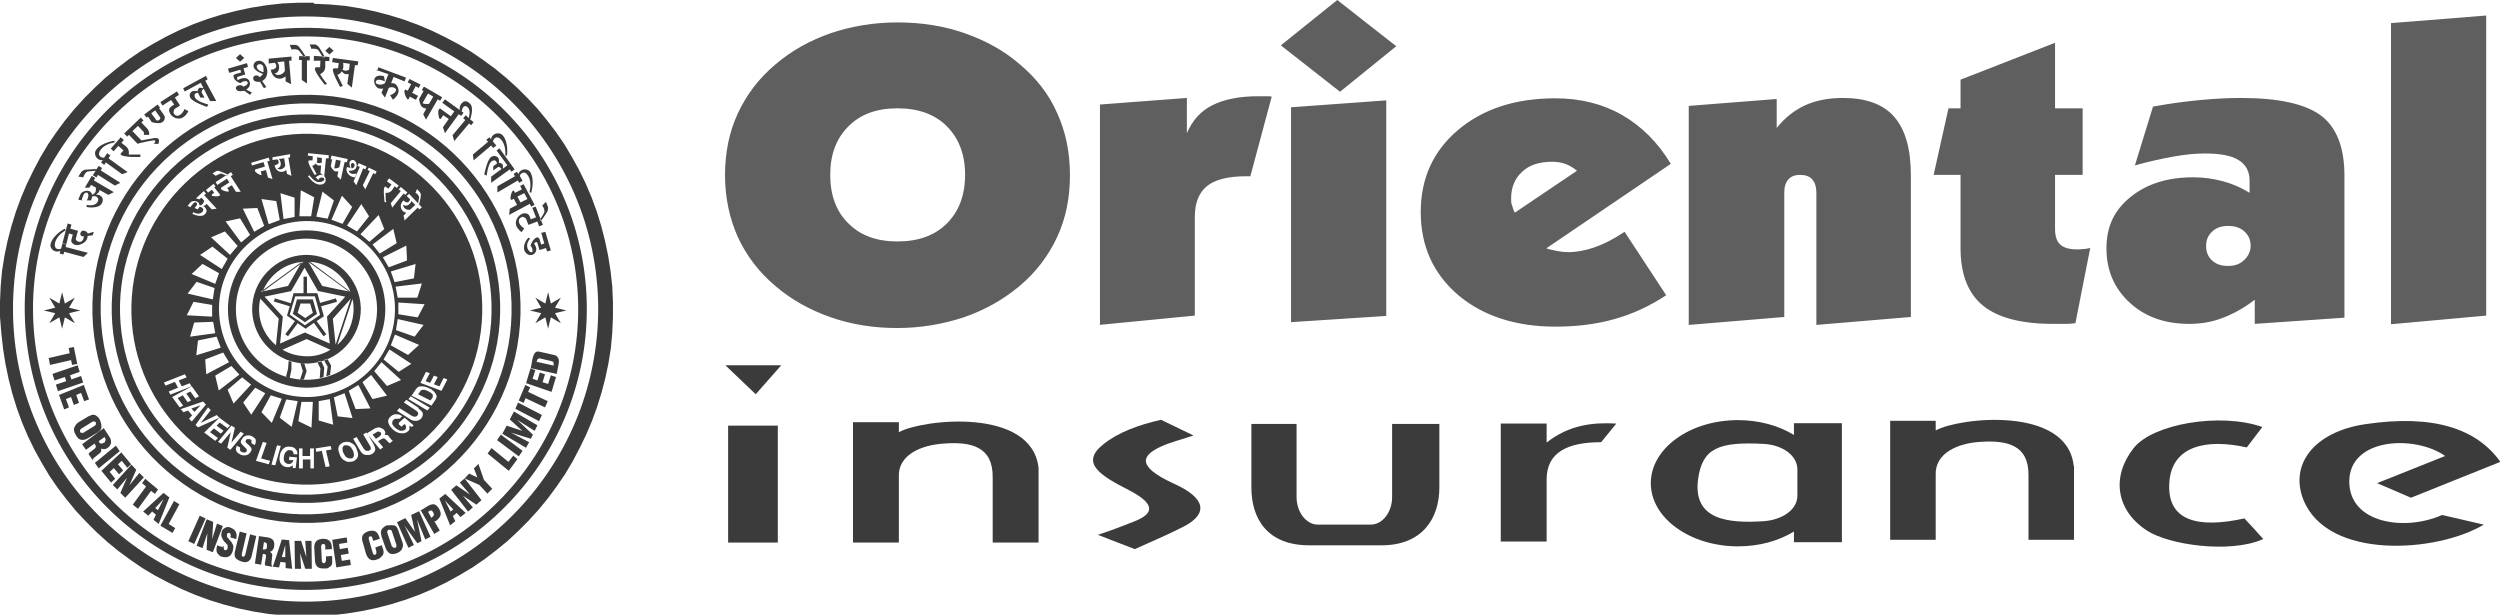 <?xml version="1.0" encoding="UTF-8"?>
<svg id="Layer_2" data-name="Layer 2" xmlns="http://www.w3.org/2000/svg" viewBox="0 0 72.48 17.82">
  <defs>
    <style>
      .cls-1, .cls-2 {
        fill: #3b3b3b;
      }

      .cls-3 {
        fill: #5f5f5f;
      }

      .cls-2 {
        fill-rule: evenodd;
      }
    </style>
  </defs>
  <g id="Layer_1-2" data-name="Layer 1">
    <g>
      <path class="cls-2" d="m9.39,10.44l.11.19-.04.28.11-.04.03-.27-.11-.2-.1.04Zm-1.02.02l-.02.23-.06.24.11.02.05-.24v-.22s-.09-.03-.09-.03Zm.34.07l.07.23-.08.24h.11s.08-.24.08-.24l-.07-.23h-.1Zm.49-.03l.09.18-.02.28.11-.03.02-.27-.09-.2-.1.03Zm-3.67-4.49l-.09-.04s.04-.06.09-.11c.06-.05.18-.04.23.02.02.03.02.07.03.08,0,0,.05-.01.08-.04.03-.03.05-.09.05-.1l-.08-.09-.06.05-.1-.03.23-.21.06.07-.05.05.36.39-.14.02-.15-.16s-.02.03-.04.04c-.03.02-.07.03-.08.02,0,0,.05.01.08.05.05.06.06.13-.02.2-.11.1-.35-.02-.35-.02l.02-.05s.16.1.26,0c.08-.07,0-.16-.08-.15-.01.03-.03.05-.05.07l-.09-.04s.11-.1.06-.15c-.02-.02-.06-.02-.08,0-.04.04-.09.11-.09.11Zm.5-.43l-.06-.07.22-.18.06.07-.04.03.16.2s.02.02,0,.04c-.04.04-.21.02-.23,0,0-.01,0-.03.01-.04l.06-.04-.07-.09-.1.08Zm.27-.22l-.05-.08.45-.29.05.08-.06.04.29.45h-.14s-.12-.19-.12-.19l-.13.08.04.07s.01.02,0,.03c-.03.02-.19-.02-.22-.07,0-.01,0-.03,0-.04l.24-.15-.07-.11-.29.19Zm-.05-.27l-.09-.06.11-.07s.06-.02.09,0c.11.04.24.1.25.1l-.04.03-.16-.06s-.14.04-.16.08Zm1.06-.28l-.03-.09.51-.15.03.09-.07.02.15.51-.13-.04-.06-.22-.15.04.02.08s0,.03,0,.03c-.03,0-.18-.07-.19-.13,0-.01,0-.03.02-.04l.27-.08-.04-.13-.34.1Zm.59-.16v-.09s.51-.09.51-.09v.09s-.05.01-.05.01l.09.53-.13-.06-.02-.11s-.06.04-.1.05c-.2.03-.24-.18-.24-.19,0,0,.13-.01.12-.1,0-.03-.04-.07-.04-.07l-.14.02Zm.19-.03c.07.07.08.24-.05.26.08.07.2.01.23-.08l-.03-.21-.15.02Zm.84-.09v-.09s.6.06.6.06v.09s-.08,0-.08,0l-.05.52-.11-.09.02-.22s-.05,0-.08,0c-.04-.01-.08-.06-.08-.06,0,0-.02.03-.04.04-.02.02-.06.03-.06.03,0,0,.03.06.05.09.03.06.05.1.08.15l-.06.02s-.19-.31-.18-.39c0-.02.02-.03.03-.03h.09s.01-.12.01-.12l-.16-.02Zm.26.03s.02.1-.01.15c0,0,.04.02.07.02.05,0,.08-.02.08-.02v-.13s-.14-.02-.14-.02Zm.03.65l-.07-.07s.1-.08.16-.07c.1.01.14.09.13.17-.02.1-.11.12-.2.11-.16-.02-.31-.24-.31-.24l.04-.03s.13.19.26.2c.07,0,.16-.02.17-.07.01-.1-.16-.07-.16,0Zm.37-.61l.02-.09.47.1-.02.09h-.07s-.11.51-.11.51l-.1-.1.03-.14s-.06,0-.09,0c-.07-.02-.13-.15-.13-.15l.04-.2h-.04Zm.29.06l-.14-.03-.05.25c.06,0,.11,0,.15-.04l.04-.18Zm.29.22s-.06-.12-.03-.19c.02-.04.07-.06.11-.05.08.03.11.14.08.22-.05.11-.22.09-.22.09,0,0,.01.06.07.08.06.03.16,0,.16,0l-.05.11c-.16,0-.29-.16-.23-.3.04.02.08.02.12.03Zm.04,0c.06-.01.11-.12.03-.15-.03-.01-.05,0-.06.03-.02.05.02.12.02.13Zm.15-.07l.04-.08.23.1-.04.08-.06-.03-.2.49-.08-.11.18-.42-.06-.03Zm.29.13l.04-.08.23.11-.04.08-.06-.03-.23.47-.07-.12.2-.41-.06-.03Zm.58.3l.05-.07.28.21-.05.07-.07-.05s-.04.07-.08.12c-.07.09-.18.07-.18.07,0,0,0,.06,0,.1,0,.07,0,.11.02.17h-.05s-.05-.37,0-.44c.01-.01.03-.02.04,0l.07.05.09-.12-.13-.09Zm.33.25l.06-.07.19.16-.06.07-.05-.04-.33.41-.04-.13.29-.35-.05-.04Zm.23.19l.07-.06.37.39-.07.06-.05-.05-.38.37-.03-.14.08-.08s-.07-.02-.1-.05c-.14-.15,0-.3.02-.31,0,0,.09.1.15.04.02-.02.04-.07.04-.07l-.1-.1Zm.14.14c-.02.09-.15.2-.24.11-.01.1.1.17.2.15l.15-.14-.11-.11Zm.12-.24l.04-.1.09.1s.03.06.02.09c-.01.11-.05.25-.05.26l-.03-.03.03-.17c.01-.05-.06-.13-.11-.14ZM1.9,7.16l.65.17-.13.12-.56-.15-.02.08-.11-.03.02-.08c-.14.08-.33-.05-.28-.21.07-.25.4-.43.41-.43l.02.05s-.24.13-.3.34c-.03.11,0,.18.07.2.05.01.1-.01.1-.01l.04-.15.11.03-.02.08Zm.02-.08l-.11-.03.15-.57.11.03-.03.12.22.06-.06.22c-.01.05.03.09.09.1.09.02.14-.08.14-.16,0,0-.02,0-.05,0-.1-.03-.04-.19.06-.16.09.02.1.08.11.08l.17-.05-.03.1-.15.02s0,.04-.01.07c-.03.12-.22.22-.35.19-.07-.02-.13-.08-.11-.15l.04-.15-.11-.03-.08.32Zm.47-1.27l-.12-.02s.03-.09.07-.17c.05-.08.2-.12.28-.06.03.03.06.08.06.09,0,0,.06-.04.08-.07.03-.05.02-.13.02-.14l-.14-.08-.05.08h-.13s.2-.34.2-.34l.1.06-.04.07.58.34-.16.08-.25-.14s-.02.04-.03.07c-.03.03-.07.06-.09.06,0,0,.07,0,.12.02.09.05.12.13.06.24-.09.16-.43.11-.44.1v-.06s.24.06.32-.09c.07-.11-.06-.2-.16-.15,0,.04-.02.07-.03.11h-.12s.09-.17.01-.22c-.03-.02-.07,0-.1.04-.03.06-.06.16-.06.16Zm.4-.67l-.1-.06.17-.27.1.06-.04.07.57.36-.16.08-.49-.31-.04.07Zm-.38,0l-.14-.02.09-.14s.06-.05.1-.06c.14-.01.33-.02.34-.02l-.03.05-.21.02c-.07,0-.14.12-.14.17Zm.75-.54l.54.39-.16.06-.47-.34-.05.07-.09-.07.05-.07c-.16.03-.29-.16-.19-.3.15-.21.53-.26.53-.26v.05s-.27.03-.4.21c-.07.09-.06.17,0,.21.05.03.1.02.1.02l.09-.13.09.07-.05.07Zm.14-.21l-.09-.08.29-.33.09.08-.07.08s.08.06.14.11c.11.1.07.23.07.23,0,0,.08,0,.13,0,.08,0,.14,0,.21,0v.07s-.47.02-.56-.06c-.02-.01-.02-.04,0-.05l.07-.08-.15-.13-.13.15Zm.38-.44l-.08-.08.48-.46.08.08-.06.06.18.19s.07.11.04.17h-.15s.01-.06,0-.08l-.17-.18-.16.15.26.27.39-.07s.07,0,.1.02c.04.04.01.14,0,.15h-.13s.07-.07.03-.1c-.02-.02-.51.09-.5.1l-.25-.26-.05.05Zm.71-.66l.14.19c.04.05.15-.03.11-.08l-.14-.2-.11.08Zm.22-.16l.14.2c.05.06.03.16-.04.21-.1.07-.31,0-.31,0l-.11-.16-.04.03-.07-.09.39-.29.07.09-.03.02Zm.1-.07l-.06-.1.48-.31.06.1-.12.08.15.23-.16.1s-.05.09-.02.13c.05.08.12.08.18.04.09-.06.13-.16.12-.17l.12.06s-.04.11-.15.18c-.12.08-.3.03-.38-.11-.04-.07-.04-.15.03-.2l.09-.06-.09-.13-.25.16Zm.65-.4l-.05-.1.66-.36.05.1-.07.04.32.59h-.18s-.18-.35-.18-.35c-.04,0-.08.07-.06.11l.08.14h-.12s-.07-.14-.07-.14c0,0-.16,0-.08.15.06.11.38.19.38.19l-.04.07s-.41-.14-.48-.26c-.04-.07-.02-.15.05-.19.05-.03.15-.01.15,0,.02-.04.02-.08.07-.11l.11.02-.08-.16-.46.25Zm1.28-.56l-.03-.11.55-.16.03.11-.13.04.05.18-.23.07s-.02.08.02.09c.11-.07.3-.1.34.06.04.13-.09.21-.1.22l.16.08-.05.07-.17-.12s-.21.06-.24-.06c-.01-.04.01-.07.06-.09.1-.03.15.02.15.03.05-.01.15-.06.13-.12-.03-.08-.17-.02-.21.02-.02,0-.17-.06-.2-.18-.01-.04.01-.07.05-.08l.17-.05-.02-.08-.31.09Zm.32-.53l.12.11-.12.11-.12-.11.12-.11Zm.49.38c0,.09.18.15.19.14,0,0,0-.06,0-.11,0-.07-.04-.12-.11-.12-.05,0-.09.04-.09.08Zm.17.19s-.27-.08-.27-.23c0-.09.07-.15.17-.15.13,0,.23.17.23.32,0,.2-.14.26-.15.27l.12.17-.07.04-.11-.19s-.2.03-.2-.1c0-.1.14-.11.19-.03.03-.03.06-.05.09-.09Zm.42-.34c.08.09.08.31-.08.33.09.09.25.03.3-.08l-.02-.27-.19.02Zm-.25.02v-.12s.66-.06.66-.06v.12s-.07,0-.07,0l.06.68-.16-.08v-.14c-.06.03-.09.05-.14.06-.25.02-.29-.25-.29-.26,0,0,.17,0,.16-.11,0-.04-.04-.09-.04-.09l-.18.02Zm.88-.07v-.12h.31v.12h-.08v.67l-.15-.1v-.58h-.08Zm-.22-.32l-.05-.13h.17s.08.02.1.06c.09.11.19.27.19.28h-.06l-.13-.17c-.04-.05-.17-.05-.22-.03Zm.65.31v-.12s.45.03.45.03v.12s-.12,0-.12,0c0,0,0,.1,0,.18-.01.15-.14.19-.15.2,0,0,.04.07.07.11.05.07.08.11.13.17l-.06.03s-.3-.36-.29-.47c0-.02.02-.04.04-.04h.11s.01-.19.01-.19h-.2Zm-.07-.32l-.05-.13h.17s.07.04.1.08c.08.12.17.28.17.29h-.06s-.12-.19-.12-.19c-.03-.06-.17-.07-.22-.05Zm.52-.06l.12.11-.12.11-.12-.11.12-.11Zm.4.47c0,.06.02.13-.02.19,0,0,.05.03.09.03.06,0,.1-.03.1-.03l.02-.17-.19-.03Zm-.32-.04l.02-.11.74.1-.02.11h-.08s-.09.65-.09.65l-.13-.11.04-.28s-.06,0-.1,0c-.05-.02-.1-.08-.1-.08,0,0-.03.04-.05.06-.03.02-.08.04-.08.04,0,0,.04.08.06.12.04.08.06.13.1.2l-.08.03s-.22-.4-.21-.5c0-.02.02-.04.04-.04h.11s.02-.15.02-.15l-.2-.03Zm1.3.27l.04-.11.8.3-.04.11-.32-.13-.07.18s.06,0,.09.01c.08.03.16.17.11.29-.05.12-.15.18-.15.18l-.08-.13s.13-.04.17-.13c.01-.03,0-.07-.06-.09-.09-.03-.15.01-.15.01l-.11.28-.1-.14.05-.12s-.08.01-.14-.01c-.09-.04-.15-.18-.11-.28.06-.14.27-.07.27-.07l.03.15s-.22-.11-.26,0c-.02.06.02.07.05.08.1.04.21-.02.21-.03l.1-.26-.35-.12Zm1.12.83l-.17-.09-.03.07s-.02.02-.03.01c-.05-.03-.12-.22-.09-.26,0-.01.02-.03.03-.02l.06.03.1-.19-.1-.05.05-.1.32.16-.05.1-.09-.05-.1.19.17.09-.06.11Zm.18-.28l.06-.1.53.31-.06.1-.07-.04-.34.59-.08-.16.09-.16s-.07-.01-.11-.04c-.08-.05-.1-.23-.1-.24l.13-.23-.05-.03Zm.33.19l-.15-.09-.16.28c.06.03.13.03.19.02l.12-.21Zm.27.17l.07-.09.54.39-.07.09-.07-.05-.4.55-.06-.17.17-.24-.16-.11-.06.09s-.02.03-.04.02c-.03-.02-.07-.23-.02-.29.01-.01.04-.02.05,0l.29.21.1-.14-.36-.26Zm.5.22s-.02-.11.05-.19c.07-.08.15-.09.24,0,.14.12.01.46.01.46l.1.08-.07.09-.06-.05-.43.51-.05-.17.37-.44-.06-.05.07-.09.09.08s.07-.22-.03-.31c-.07-.06-.11-.03-.14.01-.03.04-.03.12-.03.12l-.05-.04Zm.91,1.03l-.51.43-.02-.17.44-.37-.05-.06.09-.07.05.06c0-.16.23-.24.34-.11.17.2.12.58.12.58h-.05s.03-.28-.11-.45c-.07-.08-.14-.1-.2-.05-.04.04-.05.09-.05.09l.1.12-.09.07-.05-.06Zm.15.15l.09-.07.44.61-.09.07-.05-.07-.54.39v-.18s.3-.22.3-.22c-.02-.04-.08-.08-.11-.05l-.13.09v-.12s.11-.08.11-.08c0,0-.03-.16-.16-.06-.1.07-.14.4-.14.41l-.07-.03s.08-.43.2-.51c.06-.04.14-.04.2.02.04.05.03.14.02.15.05,0,.08.01.12.06v.11s.13-.1.13-.1l-.31-.42Zm.61.87l-.58.34v-.18s.51-.29.51-.29l-.04-.07.1-.06.04.07c.04-.16.27-.19.35-.05.13.23.02.59.02.59l-.05-.02s.08-.26-.03-.46c-.06-.1-.12-.13-.19-.09-.05.03-.06.08-.06.08l.08.14-.1.06-.04-.07Zm.2.36l-.2.1.09.17.2-.1-.09-.17Zm-.29.16l-.07.03s-.03,0-.03,0c-.03-.05.02-.24.06-.26.01,0,.03-.01.03,0l.03.06.2-.1-.05-.1.1-.05.32.6-.1.05-.04-.08-.6.32.02-.18.21-.11-.09-.17Zm.51.27l.11-.04.21.53-.11.04-.05-.14-.26.1-.07-.18s-.07-.07-.12-.05c-.09.04-.1.1-.08.17.04.1.14.16.15.16l-.08.11s-.1-.07-.15-.18c-.05-.14.03-.3.19-.36.07-.02.16,0,.19.07l.04.1.15-.06-.11-.28Zm.31-.08l.1-.1.06.16s0,.08-.02.12c-.07.12-.18.27-.19.28l-.02-.05.11-.18c.04-.06-.01-.18-.05-.22Zm-.03.8l.11-.03.16.54-.11.03-.03-.1-.19.06-.06-.21c-.02-.05-.1,0-.09.03,0,0,.04.06.05.1.03.09-.02.19-.11.22-.11.03-.2-.05-.23-.14-.05-.17.11-.36.12-.36l.05.03s-.12.11-.08.27c.02.07.09.14.13.12.03,0,.02-.06.01-.1,0-.04-.05-.08-.05-.09,0,0,.06-.2.19-.24.03,0,.06.02.07.05l.05.16.09-.03-.09-.32Zm-9.9.64l.36-.24.44.35-.17.3-.63-.41Zm.32-.51l.4-.17.37.42-.22.26-.55-.51Zm.42-.46l.42-.09.29.48-.26.22-.45-.61Zm.49-.37l.43-.02.2.52-.29.17-.33-.67Zm.55-.28l.43.06.1.55-.32.12-.21-.73Zm.55-.17l.41.13v.56s-.32.06-.32.06l-.09-.75Zm.6-.08l.38.2-.09.55h-.34s.04-.75.04-.75Zm.61.03l.34.26-.18.53-.33-.06.18-.73Zm.58.13l.29.32-.28.49-.32-.12.3-.69Zm.55.23l.23.36-.35.44-.29-.17.42-.63Zm.51.33l.16.4-.43.37-.26-.22.52-.55Zm.42.39l.1.42-.49.3-.21-.26.61-.46Zm.38.49l.02.43-.53.2-.17-.29.68-.34Zm.27.52l-.05.43-.56.11-.11-.31.73-.22Zm.18.58l-.13.41h-.57s-.06-.32-.06-.32l.75-.09Zm.08.6l-.2.38-.56-.09v-.34s.76.05.76.05Zm-.03.6l-.26.34-.54-.19.05-.32.75.17Zm-.13.58l-.32.29-.5-.28.12-.31.7.3Zm-.23.55l-.36.23-.44-.36.17-.29.64.42Zm-.3.47l-.4.17-.37-.43.21-.26.56.51Zm-.4.45l-.42.1-.29-.49.25-.21.46.6Zm-.48.37l-.43.02-.2-.53.28-.17.35.68Zm-.52.28l-.43-.05-.11-.55.31-.12.23.72Zm-.57.19l-.41-.12v-.56s.32-.06.32-.06l.1.75Zm-.61.09l-.39-.19.09-.56h.33s-.04.75-.04.75Zm-.59-.03l-.34-.26.19-.53.33.05-.17.73Zm-.57-.11l-.3-.31.27-.49.32.1-.29.7Zm-.59-.23l-.24-.36.35-.43.29.16-.41.63Zm-.52-.33l-.17-.4.42-.36.26.21-.51.55Zm-.43-.39l-.1-.42.47-.28.23.25-.6.46Zm-.36-.46l-.03-.43.52-.2.17.28-.66.35Zm-.29-.55l.05-.43.54-.11.12.32-.71.22Zm-.18-.54l.12-.41.55-.02.06.33-.73.1Zm-.09-.63l.19-.38.54.09v.34s-.74-.04-.74-.04Zm.02-.62l.26-.34.52.18-.05.33-.73-.17Zm.12-.57l.31-.29.48.27-.11.31-.69-.29Zm3.14.86h.29l.08.27-.22.15-.22-.15.08-.26Zm-.08-.12h.45l.12.42-.35.24-.35-.24.12-.42Zm-.06-.09h.57l.15.54-.44.3-.44-.31.16-.53Zm-.06-.09h.3v-.48h.1v.48h.3l.08.28.46-.13.03.1-.46.13.08.29-.21.14.28.38-.08.06-.28-.39-.24.17-.23-.16-.28.38-.08-.06.28-.38-.23-.16.08-.27-.46-.14.03-.09.46.14.08-.28Zm.74-.06l.77.16-.53.58.08.78-.72-.32-.72.32.08-.78-.53-.58.77-.16.39-.68.39.68Zm-1.68.02l.79-.17.4-.7m.19,0l.4.7.77.16m.06.21l-.52.58.08.75m2.73.83l-.12.23.13.05.11-.21.11.04-.11.21.16.06.12-.24.11.04-.17.33-.61-.23.16-.32.11.04Zm.02.79l.06-.08s.02-.07,0-.1c-.03-.03-.07-.06-.11-.08,0,0,0,0,0,0,0,0,0,0,0,0-.06-.03-.11-.05-.14-.05-.03,0-.06,0-.08.02,0,0-.01,0-.02.01,0,0,0,.01-.01.02l-.06.08.38.19Zm-.54-.15l.12-.18c.04-.05.08-.08.13-.08.05,0,.11,0,.16.02.02,0,.03.01.05.02.02,0,.03.01.05.02.01,0,.03.02.04.02.02,0,.03.02.04.03.05.03.08.07.11.12.03.05.02.1-.01.15l-.12.18-.58-.29Zm.52.36l-.07.08-.55-.33.07-.08.55.33Zm-.32.03c.07.05.11.09.12.14,0,.05-.01.1-.05.14,0,0-.02.02-.03.03-.01,0-.02.02-.04.02-.01,0-.03.02-.05.02-.02,0-.04,0-.06,0-.03,0-.05,0-.08-.02-.03,0-.05-.02-.08-.04l-.36-.23.07-.08.35.22s.07.04.1.03c.03,0,.05-.01.07-.03.02-.03.03-.05.02-.08,0-.02-.03-.05-.06-.07l-.35-.23.07-.08.35.23Zm-.57.4l.16-.14.26.22-.05.05-.07-.04s0,.01,0,.02c0,0,0,.01,0,.02,0,.02,0,.04,0,.06,0,.02-.02.05-.05.07-.05.04-.11.06-.19.05-.08,0-.16-.04-.24-.11-.06-.06-.11-.12-.13-.19-.02-.07,0-.13.07-.19.05-.04.09-.06.14-.06.05,0,.09,0,.13.02.01,0,.02.01.03.02.01,0,.02.01.03.02l-.08.07s0,0-.02,0c0,0-.02,0-.03,0-.02,0-.04,0-.06,0-.02,0-.04.01-.06.03-.03.02-.04.06-.04.1,0,.04.04.09.1.14.06.05.12.08.16.08s.08-.01.11-.03c0,0,0,0,0,0,0,0,0,0,0,0,0,0,.01-.01.02-.02,0,0,.01-.02.01-.03,0-.01,0-.03,0-.05,0-.02-.02-.04-.04-.07l-.09.08-.08-.07Zm-.56.39s.04-.03.04-.05c0-.02,0-.04-.02-.06,0,0,0,0,0,0,0,0,0,0-.01,0-.01,0-.03-.01-.04-.02-.02,0-.04,0-.06.02l-.12.07.1.12.11-.07Zm-.37-.08l.23-.14s.07-.03.11-.03c.03,0,.06.01.09.03.01,0,.03.02.04.02.01,0,.02.02.02.02.02.03.04.05.04.08,0,.03,0,.05-.02.07,0,0,0,0,0,0,0,0,0,0,0,0,.02,0,.05,0,.07,0,.02,0,.05.03.08.08.03.03.05.06.06.07.01.01.02.02.04.01h0s-.1.08-.1.08c-.01,0-.03-.02-.04-.03-.01-.01-.03-.03-.05-.05-.03-.03-.05-.05-.07-.06-.02,0-.04,0-.08.02l-.1.06.15.18-.09.06-.39-.47Zm.2.34c.04.07.05.13.03.17-.02.05-.06.08-.12.11-.01,0-.02,0-.04.01-.01,0-.03,0-.05,0-.02,0-.03,0-.05,0-.02,0-.04,0-.06-.02-.02,0-.04-.02-.06-.04-.02-.02-.03-.04-.05-.07l-.2-.34.1-.05.2.33s.05.06.07.07c.03,0,.05,0,.08,0,.04-.02.06-.04.06-.06,0-.02,0-.05-.02-.08l-.2-.34.1-.05.2.33Zm-.88.24c.03.06.06.1.09.12.03.02.06.03.09.03,0,0,.02,0,.02,0,0,0,.01,0,.02,0,0,0,.01,0,.02,0,0,0,.01,0,.02-.01.02-.02.04-.04.04-.08,0-.03,0-.08-.03-.14-.03-.06-.06-.1-.09-.12-.03-.02-.06-.03-.09-.03,0,0-.02,0-.02,0,0,0-.01,0-.02,0,0,0-.01,0-.02,0,0,0-.01,0-.02.01-.02.02-.04.04-.04.08,0,.03,0,.08.03.14h0Zm-.11.04c-.03-.08-.05-.14-.04-.19.01-.05.03-.09.06-.11.02-.02.04-.03.05-.04.02,0,.03-.02.05-.02.01,0,.03,0,.05-.01.02,0,.04,0,.07,0,.04,0,.08.02.13.05.05.03.09.08.12.16.03.08.05.14.04.19-.01.05-.03.09-.06.11-.02.02-.04.03-.05.04-.02,0-.03.02-.05.02-.01,0-.03,0-.05.01-.02,0-.04,0-.07,0-.04,0-.08-.02-.13-.05-.05-.03-.09-.08-.12-.16h0Zm-.3.34l-.11.02-.11-.47-.16.03-.02-.1.44-.07.02.1-.16.03.11.47Zm-.77-.2v.26s-.11,0-.11,0v-.58s.1,0,.1,0v.22s.22,0,.22,0v-.22s.11,0,.11,0v.58s-.1,0-.1,0v-.26s-.22,0-.22,0Zm-.4-.08l.23.02-.04.31h-.08s0-.08,0-.08c0,0,0,0-.01.01,0,0,0,0-.02.01-.02.01-.04.02-.06.03-.02,0-.06.01-.09,0-.07,0-.12-.04-.16-.09-.04-.05-.06-.13-.04-.23.01-.08.04-.15.09-.2.05-.06.12-.08.22-.07.06,0,.11.03.14.06.03.03.05.06.06.1,0,.01,0,.02,0,.03,0,.01,0,.02,0,.03h-.11s0-.02,0-.03c0,0,0-.02-.01-.03,0-.01-.02-.03-.03-.04-.01-.01-.03-.02-.06-.02-.04,0-.08,0-.11.04-.04.03-.06.08-.07.15-.01.08,0,.13.03.16.03.03.06.05.1.05,0,0,0,0,0,0,0,0,0,0,0,0,0,0,.02,0,.03,0,.01,0,.03,0,.04-.01.01,0,.03-.02.04-.03.01-.02.03-.04.04-.07h-.13s.01-.11.01-.11Zm-.4.25l-.11-.02.16-.56.11.02-.16.56Zm-.41-.2l.26.07-.04.1-.37-.1.2-.55.11.03-.16.45Zm-.71-.37l.1.05s0,.01,0,.02c0,0,0,.01,0,.02,0,.01,0,.03,0,.05,0,.02.03.03.06.05,0,0,0,0,0,0,0,0,0,0,0,0,.02,0,.05.01.07.01.02,0,.04-.01.06-.04.01-.02.01-.03,0-.05,0-.02-.02-.03-.04-.05,0,0,0,0,0,0s0,0,0,0l-.04-.04s0,0,0,0c0,0,0,0,0,0-.03-.03-.06-.06-.08-.09-.02-.03-.01-.08.03-.13,0,0,.01-.02.02-.03,0,0,.02-.02.03-.03.03-.02.06-.03.1-.04.04,0,.09,0,.14.03.05.03.09.06.1.09.01.03.01.07,0,.1,0,.01,0,.02-.01.03,0,.01-.01.02-.02.03l-.09-.05s0,0,0-.02c0,0,0-.01,0-.02,0-.01,0-.03,0-.04,0-.02-.03-.03-.05-.04,0,0,0,0,0,0,0,0,0,0,0,0-.02,0-.04,0-.06,0-.02,0-.04.01-.05.03,0,.01-.01.03-.01.04,0,.01,0,.02.01.03,0,0,0,0,0,0,0,0,0,0,0,0l.1.09s.05.05.06.08c.01.03,0,.07-.03.11-.03.04-.06.07-.1.08-.04.01-.07.02-.1.01-.02,0-.04,0-.06-.01-.02,0-.03-.01-.04-.02-.06-.03-.1-.06-.11-.1-.01-.04-.02-.07,0-.1,0-.01,0-.02.01-.04,0-.01.01-.02.02-.03h0Zm.12-.4l.09.05-.39.47-.09-.06.1-.45h0s-.28.33-.28.33l-.09-.05.39-.47.1.06-.1.43h0s.27-.32.27-.32Zm-.39-.11l-.22-.16-.09.09.2.15-.08.08-.2-.15-.11.11.23.17-.08.08-.32-.24.44-.43.31.23-.08.08Zm-.31-.38l.08.08-.62.28-.07-.07.36-.51.08.08-.29.37h0s.45-.22.45-.22Zm-.73-.18l.09.09.17-.19h0s-.25.09-.25.09Zm-.24.09l-.07-.08.65-.22.08.09-.41.49-.08-.08.09-.1-.12-.14-.13.05Zm.36-.38l-.15-.21-.12.06.14.2-.1.05-.14-.2-.15.08.16.22-.1.05-.22-.3.57-.31.21.29-.1.05Zm-.6-.49l-.27.11-.05-.09.61-.24.05.09-.23.09.09.17.23-.09.05.09-.61.24-.05-.09.27-.11-.09-.17Zm10.98-.46s0-.06,0-.09c0-.02-.02-.04-.06-.05l-.34-.08s-.05,0-.06.02c-.01.02-.02.04-.03.06,0,0,0,0,0,.01,0,0,0,0,0,.01l.5.11Zm-.66.05l.04-.22c.02-.1.05-.18.08-.21.03-.04.08-.05.15-.03l.4.09c.06.01.1.04.12.09.03.04.03.11.01.2l-.05.26-.76-.17Zm-.14.45l.13-.43.14.05-.08.25.14.05.07-.23.15.05-.07.23.16.05.08-.25.15.05-.13.43-.73-.25Zm-.01.43l-.06.14-.14-.07.19-.45.14.07-.06.13.57.27-.08.18-.57-.27Zm-.3.31l.08-.18.69.36-.08.18-.69-.36Zm-.38.73l.13-.24.45.15-.36-.33.12-.23.68.4-.08.16-.51-.32.46.43-.06.12-.58-.18.53.28-.09.16-.68-.4Zm-.15.18l.11-.16.63.47-.11.16-.63-.47Zm-.27.38l.11-.15.49.4.14-.18.12.1-.25.34-.61-.5Zm-.24.92l-.43-.19.13-.14.24.11-.1-.26.13-.13.16.46.24.26-.14.14-.24-.26Zm-.81.13l.14-.12.4.27-.3-.35.14-.12.49.63-.15.13-.39-.26.29.34-.14.12-.49-.63Zm.05.58l-.24-.26.16.32.08-.06Zm-.4-.32l.17-.13.59.55-.15.12-.11-.12-.11.09.07.15-.15.12-.31-.77Zm-.23.56s.07-.06.07-.08c0-.03-.01-.06-.03-.09-.01-.02-.03-.04-.05-.04-.02,0-.04,0-.06.02l-.03.02.1.18Zm-.33-.2l.19-.12c.09-.06.17-.08.22-.07.05.02.1.06.14.13.05.09.06.16.03.22-.03.05-.07.1-.13.14,0,0,0,0-.01,0,0,0,0,0-.01,0,0,0,0,0-.01,0,0,0,0,0-.01,0l.16.27-.16.1-.4-.7Zm-.67.33l.24-.12.28.4-.11-.49.23-.11.33.74-.15.08-.24-.58.13.63-.12.06-.37-.51.27.56-.16.08-.33-.74Zm-.14.7s.02.04.04.04c.02,0,.03,0,.05,0,0,0,0,0,0,0,0,0,0,0,0,0,.01,0,.03-.02.03-.03,0-.02,0-.03,0-.06l-.13-.39s-.02-.04-.04-.04c-.02,0-.03,0-.05,0,0,0,0,0,0,0,0,0,0,0,0,0-.02,0-.03.02-.04.03,0,.02,0,.03,0,.06l.13.39Zm-.31-.31c-.03-.08-.02-.14.01-.19.04-.05.09-.09.15-.11,0,0,.02,0,.03,0,0,0,.02,0,.03,0,.05-.01.1,0,.15,0,.05.02.09.06.11.13l.12.34c.03.08.03.14,0,.2-.02.06-.08.11-.16.14-.09.03-.16.03-.21,0-.05-.04-.09-.09-.11-.15l-.12-.34Zm.01.28l.04.13c.02.06.01.11-.01.15-.03.04-.06.07-.1.1-.01,0-.02.01-.04.02-.01,0-.02,0-.03.01-.08.03-.15.03-.2,0-.05-.03-.09-.08-.12-.17l-.1-.35c-.02-.06-.02-.12,0-.17.02-.05.08-.1.17-.13.07-.02.14-.02.19,0,.05.02.09.07.12.15l.02.07-.19.06-.03-.1s-.01-.03-.03-.03c-.01,0-.03,0-.04,0,0,0,0,0,0,0,0,0,0,0,0,0,0,0,0,0,0,0,0,0,0,0,0,0-.01,0-.02.02-.03.03,0,.01,0,.03,0,.05l.12.41s.01.03.03.04c.01,0,.03.01.04,0,0,0,0,0,0,0,0,0,0,0,0,0,0,0,0,0,0,0,0,0,0,0,0,0,.01,0,.03-.02.03-.04,0-.02,0-.04,0-.06l-.03-.11.18-.06Zm-1.44-.16l.42-.07.02.15-.24.04.02.15.23-.04.03.17-.23.04.03.17.24-.04.02.16-.42.07-.12-.81Zm0,.49v.13c0,.06,0,.11-.04.14-.04.03-.07.06-.12.07-.01,0-.03,0-.04,0-.01,0-.03,0-.04,0-.09,0-.15-.01-.19-.05-.04-.04-.07-.1-.07-.2l-.02-.36c0-.06.01-.12.05-.17.04-.05.1-.07.19-.08.08,0,.14.01.19.05.05.04.07.1.08.18v.07s-.19.01-.19.01v-.11s-.01-.03-.02-.04c-.01,0-.02-.01-.04-.01,0,0,0,0,0,0,0,0,0,0,0,0,0,0,0,0,0,0,0,0,0,0,0,0-.01,0-.03,0-.04.02-.01.01-.02.03-.02.05l.02.43s0,.03.02.04c.01.01.03.02.04.02,0,0,0,0,0,0,0,0,0,0,0,0,0,0,0,0,0,0,0,0,0,0,0,0,.02,0,.03-.01.04-.03.01-.01.02-.03.02-.06v-.11s.18-.01.18-.01Zm-1.09-.46h.19s.15.47.15.47l-.03-.47h.18s.01.81.01.81h-.19s-.15-.45-.15-.45l.03.45h-.18s-.01-.81-.01-.81Zm-.27.48v-.36s-.1.35-.1.35h.1Zm-.1-.52l.21.02.09.83-.19-.02v-.16s-.15-.02-.15-.02l-.04.16-.18-.02.26-.79Zm-.51.29s.03,0,.05-.01c.02-.01.03-.04.03-.07v-.02s0-.08-.02-.09c-.02-.01-.04-.02-.07-.02l-.03.21h.04Zm-.17-.39l.27.04c.06.01.11.03.15.07.03.04.05.09.04.17,0,.05-.02.09-.04.12-.02.03-.05.05-.09.06.03.01.05.03.06.05.01.02.02.04.01.07l-.02.2s0,.05,0,.06c0,.01.01.02.02.02v.03s-.17-.03-.17-.03c-.02,0-.04-.01-.04-.02,0,0,0-.03,0-.06l.03-.17s0-.05,0-.06c0-.01-.03-.02-.05-.03h-.04s-.05.31-.05.31l-.18-.03.12-.81Zm-.34-.08l-.14.6s0,.04,0,.05c0,.01.02.02.03.03,0,0,0,0,0,0,0,0,0,0,0,0,0,0,0,0,0,0,0,0,0,0,0,0,.01,0,.03,0,.04-.01.01,0,.02-.03.03-.05l.14-.59.18.05-.13.56c-.02.1-.06.15-.11.18-.05.02-.11.03-.18,0-.08-.02-.14-.06-.18-.1-.03-.05-.04-.11-.02-.19l.14-.58.18.05Zm-.66.36s0,0,0,0c0,0,0,0,0,0,0,0,0,0,0,0,0,0,0,0,0,0,0,0,0,0,0,0,0,0,0,0,0,0-.01.04-.01.06,0,.09,0,.02.02.04.04.04,0,0,0,0,0,0,0,0,0,0,0,0,0,0,0,0,0,0,0,0,0,0,0,0,.01,0,.03,0,.04-.01.01,0,.02-.03.03-.05,0-.02,0-.04,0-.07,0-.02-.02-.04-.04-.06,0-.01-.02-.02-.03-.03,0-.01-.02-.02-.03-.03-.03-.04-.05-.08-.07-.12-.02-.05-.02-.1,0-.16,0,0,0,0,0,0,0,0,0,0,0,0,0,0,0,0,0,0,0,0,0,0,0,0,0,0,0,0,0-.01,0,0,0,0,0-.01.02-.04.05-.08.1-.1.05-.03.1-.03.16,0,.06.02.11.06.14.11.03.05.04.12.02.2v.02s-.17-.05-.17-.05v-.02s.02-.05,0-.07c0-.02-.01-.03-.03-.04,0,0,0,0,0,0,0,0,0,0,0,0,0,0,0,0,0,0,0,0,0,0,0,0-.01,0-.03,0-.04,0-.01,0-.02.02-.03.04,0,.02,0,.05,0,.07.01.02.03.04.05.06,0,0,.01.02.02.03,0,0,.02.02.03.03.03.03.05.07.07.11.02.04.02.09,0,.16v.02c-.03.09-.07.15-.13.17-.06.02-.12.02-.18,0h-.02c-.06-.03-.1-.07-.13-.12-.02-.05-.02-.11,0-.19,0,0,0,0,0-.01,0,0,0,0,0-.01,0,0,0,0,0,0,0,0,0,0,0,0,0,0,0,0,0,0,0,0,0,0,0,0l.16.05Zm-.48-.76l.17.07-.03.5.14-.45.17.07-.29.76-.18-.07.02-.48-.14.43-.17-.07.29-.76Zm-.22-.11l.17.08-.33.74-.17-.08.33-.74Zm-.75-.43l.16.1-.31.57.19.12-.08.14-.35-.21.39-.71Zm-.46.27l.16-.32-.24.26.08.06Zm.16-.5l.17.13-.31.77-.15-.12.07-.15-.11-.09-.11.12-.15-.12.6-.55Zm-.51-.19l-.11-.09.09-.13.37.31-.09.13-.11-.09-.38.52-.15-.12.38-.52Zm-.41-.62l.13.14-.2.45.29-.36.13.13-.54.59-.14-.14.19-.44-.28.34-.13-.13.54-.59Zm-.3-.36l.28.34-.11.1-.16-.2-.11.1.15.18-.12.11-.15-.18-.12.11.16.2-.12.11-.28-.34.58-.54Zm-.16-.2l.11.16-.61.5-.11-.16.61-.5Zm-.48-.09s.03.03.05.03c.02,0,.04,0,.07-.02h.02s.05-.07.04-.1c0-.02-.02-.04-.03-.07l-.17.12.02.04Zm.14-.4l.15.23c.04.06.05.11.05.16,0,.05-.03.1-.08.15-.04.03-.08.05-.11.05-.04,0-.07,0-.1-.02.01.03.01.06,0,.08,0,.02-.02.04-.04.06l-.15.12s-.04.03-.04.04c0,.01,0,.02,0,.03h-.02s-.09-.13-.09-.13c-.01-.02-.02-.04-.02-.05,0-.01.01-.02.04-.04l.13-.1s.03-.03.04-.05c0-.02,0-.04-.02-.06l-.02-.04-.25.18-.11-.16.63-.47Zm-.67,0s-.03.03-.03.04c0,.02,0,.03,0,.05,0,0,0,0,0,0,0,0,0,0,0,0,0,.01.02.02.04.03.02,0,.03,0,.05,0l.34-.21s.03-.03.03-.04c0-.02,0-.03,0-.05,0,0,0,0,0,0,0,0,0,0,0,0,0-.01-.02-.03-.04-.03-.02,0-.03,0-.05,0l-.34.21Zm.24-.37c.07-.04.13-.05.18-.02.05.03.1.07.13.14,0,0,0,.02.01.03,0,0,0,.02.01.03.02.05.02.1.02.15,0,.05-.04.1-.1.14l-.3.18c-.07.04-.13.05-.19.04-.06-.01-.11-.06-.16-.15-.05-.09-.06-.16-.03-.22.03-.06.07-.11.12-.14l.3-.18Zm-.16-.9l.15.42-.14.05-.09-.24-.14.06.08.23-.15.06-.08-.23-.15.06.09.24-.14.06-.15-.42.72-.29Zm-.18-.57l.06.19-.28.1.04.12.28-.1.06.19-.73.25-.06-.19.3-.1-.04-.12-.3.1-.06-.19.73-.25Zm-.23-.35l-.03-.15.15-.03.1.49-.15.03-.03-.14-.61.14-.04-.2.61-.14Zm13.87-1.77l.08.33.29-.17-.17.29.33.08-.33.08.17.29-.29-.17-.08.33-.08-.33-.29.17.17-.29-.33-.08.33-.08-.17-.29.29.17.08-.33Zm-14.09,0l.08.33.29-.17-.17.29.33.08-.33.08.17.29-.29-.17-.08.33-.08-.33-.29.17.17-.29-.33-.08.33-.08-.17-.29.29.17.08-.33ZM8.63.48c4.67-.12,8.58,3.58,8.71,8.25.12,4.67-3.58,8.58-8.25,8.71-4.67.12-8.58-3.58-8.71-8.25C.25,4.51,3.96.6,8.63.48Zm.02.58c4.35-.12,7.99,3.34,8.11,7.69.12,4.35-3.34,7.99-7.69,8.11-4.35.12-7.99-3.34-8.11-7.69-.12-4.35,3.34-7.99,7.69-8.11Zm0-.25c4.49-.12,8.24,3.44,8.36,7.93.12,4.49-3.44,8.24-7.93,8.36-4.49.12-8.24-3.44-8.36-7.93C.59,4.69,4.16.93,8.64.81Zm.07,2.76c2.96-.08,5.45,2.27,5.53,5.24.08,2.96-2.27,5.45-5.24,5.53-2.96.08-5.45-2.27-5.53-5.24-.08-2.96,2.27-5.45,5.24-5.53Zm0-.25c3.1-.08,5.7,2.38,5.78,5.48.08,3.1-2.38,5.7-5.48,5.78-3.1.08-5.7-2.38-5.78-5.48-.08-3.1,2.38-5.7,5.48-5.78Zm0-.32c3.28-.09,6.02,2.52,6.11,5.8.09,3.28-2.52,6.02-5.8,6.11-3.28.09-6.02-2.52-6.11-5.8-.09-3.28,2.52-6.02,5.8-6.11Zm0-.25c3.42-.09,6.28,2.62,6.37,6.04.09,3.42-2.62,6.28-6.04,6.37s-6.28-2.62-6.37-6.04c-.09-3.42,2.62-6.28,6.04-6.37Zm-1.11,5.71c.19-.48.65-.84,1.19-.87m.19,0c.53.04.98.39,1.17.87m.06.21c.02.08.03.17.03.26.01.42-.17.81-.47,1.07m-.2.14c-.19.12-.42.19-.66.19-.26,0-.51-.06-.73-.19l.7-.31.69.31m-2.03-1.49c-.03.11-.04.23-.04.35.01.41.2.77.49,1.01l.08-.77-.54-.59Zm1.29-1.26c.87-.02,1.59.67,1.62,1.53.02.87-.67,1.59-1.53,1.62-.87.02-1.59-.67-1.62-1.53-.02-.87.67-1.59,1.53-1.62Zm-.01-.47c1.13-.03,2.07.86,2.1,1.99.03,1.13-.86,2.07-1.99,2.1-1.13.03-2.07-.86-2.1-1.99-.03-1.13.86-2.07,1.99-2.1Zm0-.24c1.26-.03,2.31.96,2.34,2.22.03,1.26-.96,2.31-2.22,2.34-1.26.03-2.31-.96-2.34-2.22-.03-1.26.96-2.31,2.22-2.34Zm0-.27c1.4-.04,2.58,1.08,2.62,2.48.04,1.4-1.08,2.58-2.48,2.62-1.4.04-2.58-1.08-2.62-2.48-.04-1.4,1.08-2.58,2.48-2.62Zm-.07-2.53c2.8-.07,5.15,2.15,5.22,4.95.07,2.8-2.15,5.15-4.95,5.22-2.8.07-5.15-2.15-5.22-4.95-.07-2.8,2.15-5.14,4.95-5.22Zm.35-3.77l.45.02.44.04.44.07.43.09.42.11.42.13.41.15.4.17.39.19.38.2.37.22.35.24.34.25.33.27.32.29.3.3.29.31.27.33.26.34.24.35.22.37.21.38.19.39.17.4.15.41.13.42.11.43.09.43.07.44.05.45.02.45v.45s-.02.45-.02.45l-.04.44-.07.44-.09.43-.11.42-.13.42-.15.41-.17.4-.19.39-.2.38-.22.37-.24.35-.25.34-.27.33-.29.32-.3.3-.31.29-.33.27-.34.26-.35.24-.37.22-.38.21-.39.19-.4.17-.41.15-.42.13-.43.11-.43.09-.44.07-.45.05-.45.02h-.45s-.45-.02-.45-.02l-.44-.04-.44-.07-.43-.09-.42-.11-.42-.13-.41-.15-.4-.17-.39-.19-.38-.2-.37-.22-.35-.24-.34-.25-.33-.27-.32-.29-.3-.3-.29-.31-.27-.33-.26-.34-.24-.35-.22-.37-.21-.38-.19-.39-.17-.4-.15-.41-.13-.42-.11-.43-.09-.43-.07-.44-.05-.45L0,9.19v-.45s.02-.45.02-.45l.04-.44.07-.44.09-.43.11-.42.13-.42.15-.41.17-.4.19-.39.2-.38.22-.37.24-.35.25-.34.27-.33.29-.32.3-.3.31-.29.33-.27.34-.26.35-.24.37-.22.38-.21.39-.19.4-.17.41-.15.42-.13.43-.11.43-.09.44-.07.45-.05.45-.02h.45Z"/>
      <path class="cls-3" d="m72.08,9.15l-2.76.25V.67l2.76-.22v8.7Zm-10.18-4.37l.52-1.69c.49-.09.95-.15,1.37-.19.42-.04.82-.06,1.17-.06,1.1,0,1.87.17,2.33.51.45.34.68.92.68,1.74v4.12l-2.6.18v-.7c-.31.24-.62.41-.94.53-.31.12-.63.17-.96.17-.7,0-1.27-.2-1.72-.61-.45-.41-.68-.94-.68-1.58s.23-1.11.7-1.49c.47-.38,1.07-.57,1.82-.57.29,0,.57.04.84.11.27.07.53.18.79.34v-.36c0-.26-.11-.46-.32-.59-.21-.13-.53-.19-.98-.19-.27,0-.58.03-.91.09-.33.06-.71.14-1.13.26Zm2.06,2.35c0,.18.06.32.17.42.12.11.27.16.47.16.18,0,.34-.05.46-.17.12-.11.19-.25.19-.41,0-.18-.06-.31-.18-.42-.12-.11-.28-.16-.47-.16s-.35.05-.46.16c-.12.11-.18.24-.18.42Zm-7.9-2.06l.43-1.93h.35v-.83l2.74-1.07v1.9h.8v1.93h-.8v1.57c0,.2.05.36.15.45.1.09.26.14.48.14.06,0,.13,0,.19-.01.07,0,.13-.02.2-.03l-.43,2.18c-.09.01-.18.02-.27.02-.09,0-.22,0-.38,0-.92,0-1.6-.18-2.03-.53-.43-.35-.65-.91-.65-1.66v-2.13h-.78Zm-7.1,4.34V3.07l2.55-.2v.84c.24-.3.52-.52.83-.66.31-.14.68-.21,1.09-.21.67,0,1.17.18,1.49.55.32.37.48.93.48,1.69v4.11l-2.74.23v-3.84c0-.16-.04-.29-.12-.38-.08-.09-.2-.13-.35-.13s-.26.04-.34.13c-.08.09-.12.21-.12.38v3.61l-2.77.23Zm-.64-.86c-.48.32-.98.55-1.51.7-.53.15-1.1.22-1.71.22-1.16,0-2.11-.31-2.83-.92-.72-.62-1.08-1.42-1.08-2.4s.36-1.77,1.08-2.38c.72-.61,1.66-.92,2.82-.92.72,0,1.37.16,1.93.48.56.32,1.04.79,1.42,1.42l-3.61,2.45c.12.04.23.06.33.08.11.02.21.03.31.03.24,0,.5-.05.76-.14.26-.09.56-.24.87-.45l1.2,1.83Zm-4.41-2.38l1.81-1.22c-.11-.09-.23-.16-.34-.2-.12-.04-.25-.06-.38-.06-.37,0-.66.09-.87.29-.21.19-.32.45-.32.78,0,.07,0,.14.03.2.02.07.04.14.08.21Zm-6.48,3.17V3.11l2.76-.2v6.25l-2.76.18Zm-.29-8.03l1.63-1.31,1.71,1.34-1.63,1.32-1.71-1.34Zm-5.25,8.1V3.03l2.52-.19v1.02c.16-.37.4-.64.74-.81.34-.17.78-.26,1.33-.26.11,0,.19,0,.24,0,.05,0,.1,0,.15.01l-.62,2.31h-.11c-.52,0-.9.09-1.14.28-.24.19-.36.49-.36.9v2.86l-2.77.27ZM26.02.65c.69,0,1.34.1,1.94.31.6.21,1.14.5,1.6.9.48.4.85.87,1.09,1.42.25.55.37,1.14.37,1.8s-.12,1.25-.37,1.79c-.25.54-.61,1.02-1.1,1.43-.47.39-1,.69-1.61.9-.61.2-1.25.31-1.93.31s-1.32-.1-1.92-.31c-.6-.21-1.13-.5-1.6-.9-.49-.41-.85-.89-1.1-1.43-.24-.54-.37-1.14-.37-1.79s.12-1.25.37-1.79c.25-.54.61-1.02,1.1-1.43.47-.4,1-.69,1.6-.9.6-.2,1.24-.31,1.92-.31Zm0,6.35c.6,0,1.08-.17,1.43-.52.35-.35.53-.82.53-1.41s-.18-1.06-.53-1.41c-.35-.35-.83-.52-1.43-.52s-1.07.17-1.42.52c-.35.35-.53.81-.53,1.41s.18,1.07.53,1.41c.35.35.82.52,1.42.52Z"/>
      <rect class="cls-1" x="21.11" y="12.34" width="1.44" height="3.39"/>
      <path class="cls-1" d="m30.11,13.56v2.17h-1.33c0-.63,0-1.26,0-1.89.01-.89-.62-1.04-1.41-.98-.68.04-1.35.34-1.31.98v1.89h-1.33v-3.49h1.33v.29c.69-.38,3.86-.73,4.05,1.04"/>
      <polygon class="cls-1" points="21.03 10.59 22.65 10.59 21.91 11.43 21.03 10.59"/>
      <path class="cls-1" d="m60.13,13.51v2.14h-1.32c0-.62,0-1.25,0-1.87.01-.88-.62-1.02-1.39-.97-.67.04-1.33.33-1.3.97v1.87h-1.32v-3.45h1.32v.28c.68-.38,3.81-.72,4,1.02"/>
      <path class="cls-1" d="m41.73,12.29v1.84c0,.92-.51,1.68-1.68,1.68h-2.09c-1.21,0-1.68-.76-1.68-1.68v-1.84h1.31s0,.08,0,.11v2.01c0,.44.28.8.62.8h1.53c.34,0,.62-.36.62-.8v-2.01s0-.08,0-.11h1.38Z"/>
      <path class="cls-1" d="m34.59,12.62l-.93-.45c-.66.15-1.25.37-1.67.71-.7.55-.06.92.74,1.33.91.47.6.73.15.91-.35.14-.7.27-1.06.39h.02c.35.14.7.27,1.06.41.48-.22.97-.42,1.43-.66.72-.38.61-.83-.3-1.24-1.12-.51-.89-.82-.42-1.05.31-.15.66-.23.98-.34"/>
      <path class="cls-1" d="m43.51,12.28h1.33v.55c.65-.51,1.33-.59,2.02-.55-.15.18-.29.36-.44.54-.97,0-1.58.29-1.58,1.08v1.8h-1.33v-3.42Z"/>
      <path class="cls-1" d="m65.14,12.97c.15-.2.3-.39.45-.59-1.22-.43-3.18-.09-3.73.61-.65.82-.52,1.8.38,2.39.64.42,2.39.67,3.35.26,0,0,.02-.01.02-.02-.2-.22-.34-.38-.54-.59-1.31.29-2.3.11-2.17-1.12.11-.97,1.05-1.2,2.23-.94"/>
      <path class="cls-1" d="m68.9,14l1,.43,2.59-1.04c-.68-.96-1.94-1.39-3.93-1.09-1.46.22-2.19,1.16-1.78,2.19.71,1.76,3.88,1.53,5.23.72l-1.21-.28c-1.07.48-2.69.25-2.69-.97,0-1.27,1.9-1.36,2.78-.74l-1.98.79Z"/>
      <path class="cls-1" d="m52.01,12.27v.34c-.44-.27-1.01-.43-1.62-.43-1.4,0-2.53.82-2.53,1.83s1.14,1.83,2.53,1.83c.62,0,1.18-.16,1.62-.43v.31h1.39v-3.45h-1.39Zm.1,2.1c0,.41-.44.7-.97.74-1.05.07-2.06-.04-1.91-1.21.12-.91.6-1.1,1.91-1.03.53.03.97.33.97.74v.76Z"/>
    </g>
  </g>
</svg>